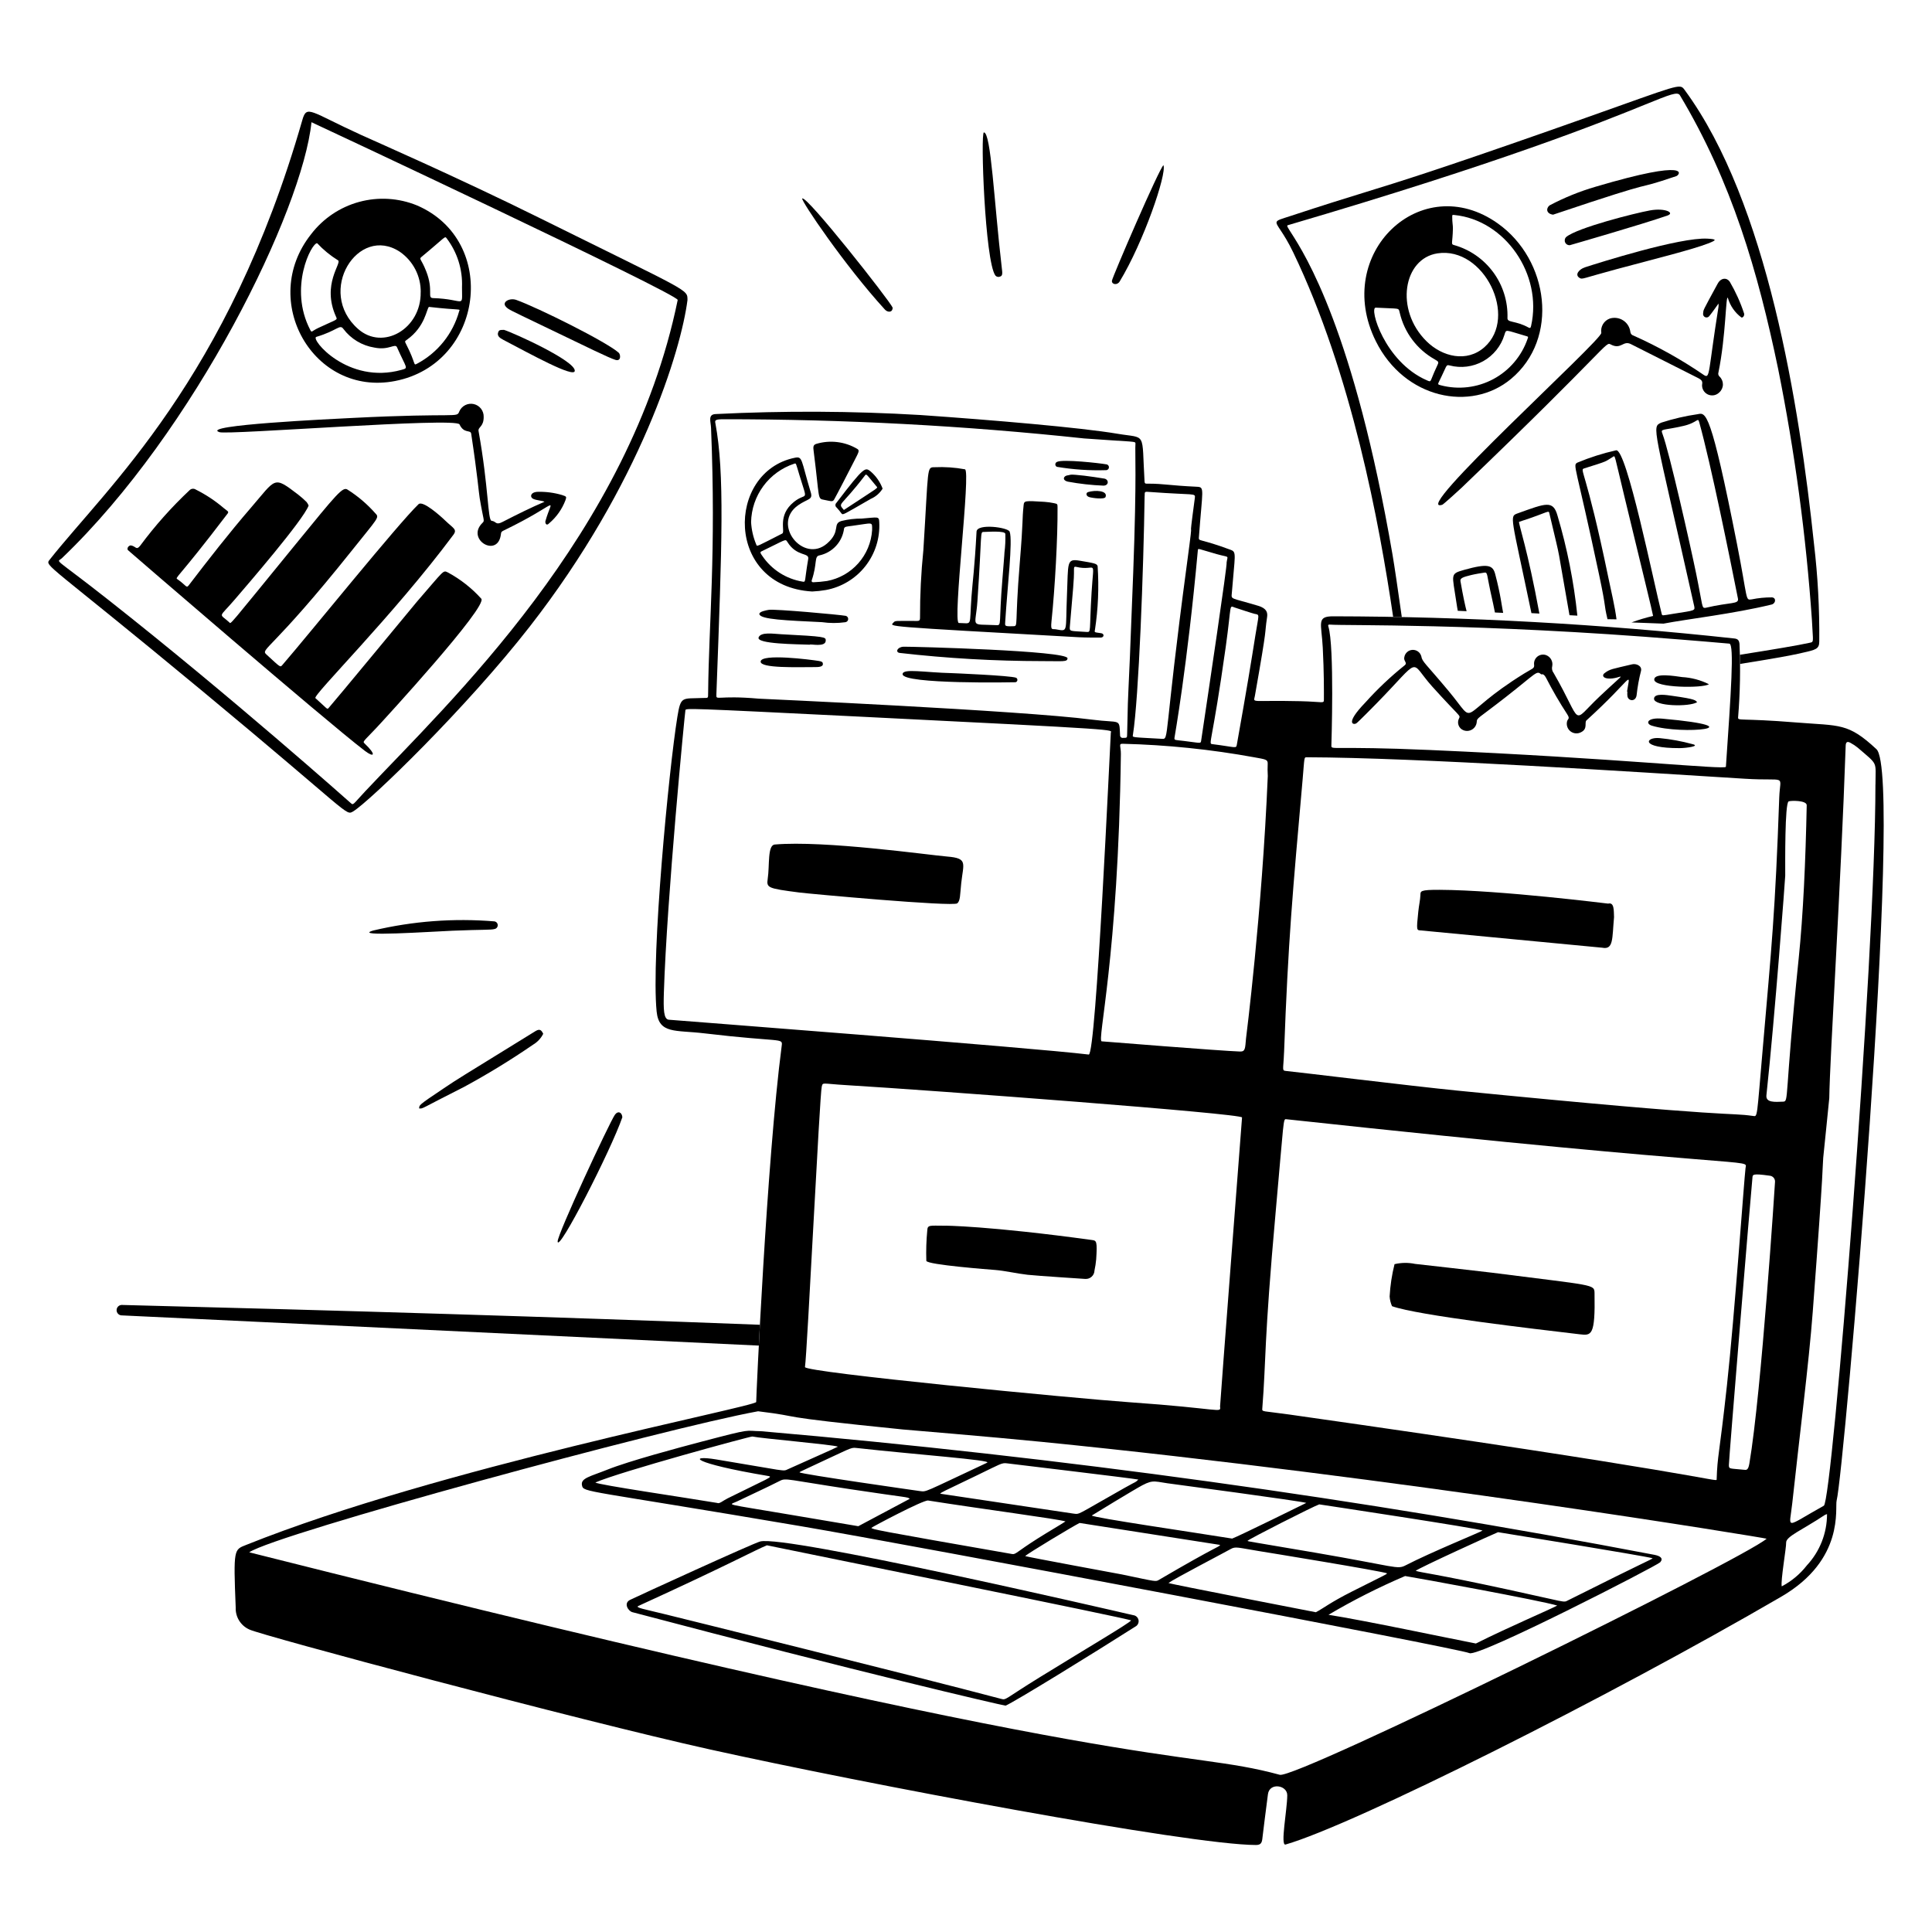 <svg width="800" height="800" viewBox="0 0 800 800" fill="none" xmlns="http://www.w3.org/2000/svg">
<path d="M688.4 179.664C687.516 177.332 688.308 178.392 697.096 176.36C702.9 175.02 703 172.632 703.604 174.8C708.532 192.468 716.38 231.452 719.644 247.832C720.136 250.304 716.716 249.208 706.184 251.696C704.584 251.832 705.188 251.416 702.32 237.42C700.04 226.312 691.248 187.2 688.4 179.664ZM688.8 258.236C698.752 256.316 717.72 254.184 733.576 250.328C735.36 249.896 735.576 247.464 733.704 247.364C730.892 247.348 728.084 247.624 725.328 248.188C722.596 248.588 723.852 248.588 719.24 225.2C708.348 169.96 706.356 170.8 703.036 171.496C697.908 172.231 692.856 173.401 687.928 174.996C683.784 176.88 684.668 175.592 701.364 250.244C702.004 253.096 702.436 252.616 692.6 254.2C688.176 254.916 688.3 255.052 688.064 254.144C684.864 241.744 673.5 185.42 669.172 186.468C663.7 187.697 658.348 189.399 653.172 191.556C651.14 192.756 652.344 191.716 662.156 238.024C665.316 252.928 663.944 249.224 665.628 256.396L669.364 256.452C668.66 250.94 667.136 244.74 666.012 239.3C656.616 193.832 653.852 194.628 656.052 193.932C666.216 190.732 664.312 191.34 667.888 189.16C668.864 188.564 668.324 187.808 672.688 205.828C679.556 234.252 684.404 254.04 684.516 255.052C681.48 255.758 678.492 256.655 675.568 257.736C675.568 257.736 687.908 258.212 688.8 258.236Z" fill="black"/>
<path d="M637.428 254.065C632.592 227.665 628.768 216.909 629 216.089C642.104 211.885 641.164 210.889 641.648 212.937C647.012 235.665 644.048 221.953 649.892 254.745L653.152 254.925C651.692 240.899 648.94 227.037 644.932 213.517C643.1 207.009 640.196 208.353 628.492 212.549C624.892 213.869 625.64 213.077 634.132 253.881L637.428 254.065Z" fill="black"/>
<path d="M603.632 252.916L607.288 253.084C606.7 250.844 605.828 246.94 604.74 240.616C604.528 239.384 605.888 238.932 609.088 238.136C610.6 237.76 613.488 237.26 614.788 237.088C615.988 236.936 615.72 238.288 617.072 244.504C618.072 249.104 618.724 251.908 619.02 253.62L622.424 253.776C621.9 251.376 621.416 246.316 619.108 237.652C618.132 233.984 616.068 233.228 606.268 235.976C600.308 237.652 601.344 237.7 602.992 249.012C603.24 250.732 603.468 252 603.632 252.916Z" fill="black"/>
<path d="M620.204 92.518C641.444 107.602 645.696 140.218 625.684 156.898C609.112 170.714 581.572 165.19 569.684 141.25C551.704 104.994 588.488 70.002 620.204 92.518ZM590.636 141.258C597.268 147.838 607.436 150.174 614.668 143.762C628.78 131.27 614.48 101.978 595.236 104.91C581.072 107.066 577.504 128.222 590.636 141.258ZM602.268 89.03C601.336 88.934 601.332 88.934 601.336 89.902C601.336 92.342 601.648 93.19 601.616 94.746C601.488 100.67 600.688 101.098 601.988 101.446C608.544 103.272 614.292 107.244 618.324 112.727C622.352 118.21 624.424 124.885 624.212 131.686C624.1 133.722 627.584 132.658 632.936 135.634C633.572 135.99 633.8 135.806 633.996 134.938C638.8 113.622 623.264 91.138 602.268 89.03ZM632.536 140.306C632.884 139.438 632.84 139.398 631.78 139.106C623.072 136.586 623.752 136.21 622.948 138.666C621.536 143.297 618.388 147.202 614.16 149.562C609.932 151.922 604.956 152.554 600.272 151.326C598.636 150.926 599.244 151.258 595.9 157.95C595.312 159.122 595.312 159.226 596.648 159.55C603.956 161.458 611.712 160.536 618.368 156.967C625.02 153.399 630.084 147.447 632.536 140.306ZM590.772 157.45C592.936 158.394 591.868 158.25 594.924 151.83C595.86 149.858 595.908 149.85 593.988 148.746C590.396 146.714 587.26 143.958 584.788 140.653C582.312 137.348 580.548 133.566 579.612 129.546C579.012 127.254 579.952 127.97 569.676 127.39C566.8 127.242 573.28 149.826 590.772 157.45Z" fill="black"/>
<path d="M716.252 116.644C715.08 114.928 712.652 114.86 711.224 117.508C704.76 129.392 705.424 128.116 705.224 129.756C705.164 130.066 705.208 130.388 705.352 130.671C705.492 130.953 705.724 131.181 706.008 131.318C706.296 131.455 706.616 131.494 706.928 131.428C707.236 131.363 707.516 131.197 707.72 130.956C708.808 129.648 710.808 126.808 711.596 125.696C711.64 126.138 711.64 126.582 711.596 127.024C707.284 154.028 708.16 156.88 705.656 155.36C696.42 149.018 686.624 143.529 676.392 138.96C676.036 138.868 675.72 138.667 675.484 138.385C675.252 138.103 675.112 137.754 675.088 137.388C674.968 136.432 674.636 135.514 674.124 134.698C673.612 133.882 672.924 133.189 672.116 132.666C671.304 132.143 670.392 131.804 669.436 131.671C668.48 131.539 667.508 131.617 666.588 131.9C665.4 132.325 664.4 133.15 663.756 134.234C663.116 135.317 662.868 136.591 663.064 137.836C663.66 140.58 582.872 213.58 597.232 209.004C597.676 208.868 604.432 202.728 605.164 202.016C667.004 142.696 664.668 141.42 666.972 142.636C671.404 144.972 672.032 140.7 675.472 142.568C675.592 142.636 701.188 155.544 703.2 156.568C705.656 157.768 704.636 158.824 704.8 159.92C704.868 160.715 705.164 161.473 705.652 162.104C706.14 162.736 706.8 163.215 707.548 163.484C708.3 163.753 709.112 163.801 709.892 163.622C710.668 163.444 711.376 163.046 711.936 162.476C712.4 162.064 712.768 161.56 713.024 160.997C713.28 160.434 713.416 159.823 713.424 159.204C713.428 158.585 713.304 157.972 713.06 157.404C712.816 156.836 712.456 156.325 712 155.904C711.78 155.702 711.62 155.442 711.54 155.152C711.464 154.863 711.468 154.558 711.56 154.272C714.72 138.852 714.592 121.5 715.484 123.42C716.428 126.626 718.38 129.44 721.056 131.444C721.516 131.7 722.44 130.864 722.196 129.82C720.688 125.23 718.692 120.814 716.252 116.644Z" fill="black"/>
<path d="M643.1 88.892C640.324 88.528 640.048 86.332 641.624 85.06C647.7 81.842 654.088 79.25 660.688 77.324C700.948 65.4 695.572 72.424 694.14 72.924C673.2 80 692.252 72.356 643.1 88.892Z" fill="black"/>
<path d="M707.316 100.8C700.88 103.324 685.28 107.2 669.62 111.392C655.04 115.312 655.252 115.82 654.056 115.076C651.88 113.732 653.972 111.444 656.272 110.696C662.072 108.812 695.616 98.188 707.024 98.82C711.048 99.044 710.824 99.432 707.316 100.8Z" fill="black"/>
<path d="M650.056 101.52C649.644 101.557 649.232 101.464 648.88 101.253C648.524 101.043 648.244 100.726 648.08 100.348C647.916 99.971 647.876 99.551 647.964 99.148C648.048 98.745 648.26 98.38 648.568 98.104C653.164 94.296 677 88.244 683.244 87.124C689.488 86.004 693.68 88.136 690.42 89.264C679.6 93.012 650.14 101.504 650.056 101.52Z" fill="black"/>
<path fill-rule="evenodd" clip-rule="evenodd" d="M697.644 37.337C731.78 83.817 745.092 167.889 751.14 225.237C752.724 238.651 753.452 252.154 753.316 265.661C753.316 268.747 751.824 269.08 746.484 270.276C745.88 270.411 745.224 270.558 744.516 270.721C740.872 271.562 732.14 273.064 720.52 274.92C720.508 273.654 720.492 272.389 720.464 271.124C734.296 268.946 744.836 267.169 749.22 266.185C749.764 266.064 750.128 266.022 750.356 265.826C750.956 265.307 750.632 263.71 750.276 256.729C747.856 221.783 743.18 187.031 736.276 152.689C727.888 112.377 717.124 75.413 695.624 39.461C694.66 37.851 691.644 39.075 681.084 43.354C663.016 50.676 622.872 66.946 533.184 93.277C532.712 93.413 533.276 94.292 534.632 96.408C540.424 105.436 560.664 137 576.612 229.677C577.42 234.371 578.884 244.401 580.456 255.511C579.26 255.487 578.068 255.464 576.872 255.443C571.112 216.285 559.696 154.877 535.516 104.553C531.292 95.751 528.18 93.255 528.616 91.915C528.896 91.056 530.632 90.672 534.464 89.409C548.22 84.871 556.704 82.253 564.896 79.725C580.316 74.968 594.708 70.527 641.244 54.209C689.12 37.427 694.604 34.642 696.724 36.261C697.064 36.52 697.316 36.892 697.644 37.337Z" fill="black"/>
<path fill-rule="evenodd" clip-rule="evenodd" d="M314.661 548.559C314.498 551.595 314.346 554.48 314.208 557.184L50.532 544.679C50.235 544.691 49.939 544.639 49.662 544.535C49.385 544.427 49.133 544.263 48.922 544.051C48.711 543.843 48.545 543.595 48.435 543.319C48.325 543.043 48.272 542.747 48.281 542.447C48.29 542.151 48.36 541.859 48.486 541.591C48.612 541.323 48.793 541.083 49.016 540.887C49.239 540.687 49.5 540.54 49.783 540.452C50.066 540.36 50.364 540.328 50.66 540.356C141.713 542.656 228.724 545.243 314.661 548.559Z" fill="black"/>
<path d="M224.94 428.073C223.996 429.953 222.531 431.517 220.72 432.585C211.515 438.909 201.985 444.741 192.168 450.061C173.74 459.341 175.336 459.105 173.552 458.977C173.732 457.561 172.752 457.989 183.668 450.705C190.708 446.001 188.168 447.689 221.72 426.969C223.564 425.833 224.228 426.613 224.94 428.073Z" fill="black"/>
<path d="M407.412 54.828C410.376 54.932 411.588 83.356 414.82 110.92C415.036 112.788 415.312 114.212 414.116 114.52C413.788 114.669 413.424 114.709 413.072 114.632C412.72 114.556 412.404 114.368 412.168 114.096C407.828 108.116 405.944 54.776 407.412 54.828Z" fill="black"/>
<path d="M257.704 462.628C252.94 476.412 231.14 518.932 230.904 514.1C230.76 511.196 252.372 464.792 254.616 461.6C255.844 459.852 257.524 460.472 257.704 462.628Z" fill="black"/>
<path d="M369.632 127.397C369.564 129.605 367.472 129.341 366.432 128.197C349.752 109.969 331.452 82.805 332.188 82.197C333.94 80.709 368.512 124.645 369.632 127.397Z" fill="black"/>
<path d="M204.684 381.519C205.065 381.563 205.418 381.742 205.678 382.024C205.939 382.306 206.089 382.673 206.102 383.056C206.114 383.44 205.988 383.816 205.747 384.114C205.506 384.413 205.166 384.615 204.788 384.683C203.276 385.127 199.796 384.875 187.352 385.391C178.648 385.751 145.216 388.031 154.552 385.303C170.96 381.412 187.878 380.135 204.684 381.519Z" fill="black"/>
<path d="M463.624 116.568C462.58 118.284 460.268 117.768 460.424 116.26C460.58 114.752 480.064 69.6 481.764 68.4C483.2 72 473.532 100.264 463.624 116.568Z" fill="black"/>
<path d="M776.996 310.22C765.16 299.216 761.992 300.62 743.796 299.16C720.428 297.26 719.584 298.66 719.712 297.004C720.544 286.893 720.736 276.74 720.288 266.604C720.104 265.072 719.596 264.468 717.804 264.344C662.792 258.363 607.5 255.311 552.164 255.2C544.964 255.168 547.212 258.02 547.732 268.252C548.26 278.652 548.204 285.712 548.2 289.452C548.2 291.568 548.3 290.572 538.296 290.344C517.416 289.868 519.06 291.312 519.624 288.144C525.224 256.432 523.392 264.188 524.676 255.524C524.948 253.684 524.556 251.924 521.016 250.856C509.228 247.316 509.852 248.384 510.076 245.548C511.304 229.928 512.14 228.628 509.704 227.712C496.844 222.912 496.308 224.28 496.428 222.608C497.912 202.412 498.936 201.712 495.628 201.556C483.896 201.008 482.072 200.288 475.628 200.276C474.508 200.276 473.996 200.468 473.932 199.356C472.696 178.264 474.94 181.676 462.696 179.604C447.496 177.032 411.14 173.936 381.16 171.852C352.912 170.176 324.594 170.042 296.332 171.452C292.988 171.58 294.332 174.612 294.428 177.184C296.564 229.516 293.512 257.584 293.228 286.684C293.2 289.444 293.356 288.916 290.988 289.02C282.408 289.392 281.912 288.052 280.48 296.856C276.932 318.708 269.58 395.74 271.896 418.832C272.84 428.24 279.648 426.456 291.496 427.868C323.876 431.716 324.14 429.584 323.684 433.068C317.464 480.592 313.056 579.764 313.128 580.528C313.296 582.408 181.748 607.728 102 639.688C96.896 641.732 96.604 641.028 97.6 665.616C97.516 667.528 98.009 669.42 99.015 671.044C100.021 672.672 101.493 673.956 103.24 674.736C107.672 677.04 239.72 712.372 293.976 724.408C358 738.604 492.664 763.952 520.076 763.972C522.184 763.972 522.58 762.98 522.768 760.868C522.868 759.74 524.404 747.752 525.028 742.944C525.672 737.968 533.072 739.148 533.028 743.4C533 749.4 530.048 764.436 532.324 763.78C560.724 755.588 665.736 702.98 737.6 661.144C764 645.78 759.724 624.344 760.512 621.348C763.576 609.624 788.472 320.888 776.996 310.22ZM550.8 258.636C556.116 259.148 611.836 257.932 696.148 264.844C696.232 264.844 715.544 266.416 716.104 266.516C718.168 266.892 716.752 286.964 714.66 317.504C714.568 318.864 669.344 313.928 592.032 310.556C551.72 308.8 551.296 310.7 551.292 308.772C551.292 308.688 552.628 267.648 550.036 259.356C549.832 258.736 550.076 258.568 550.8 258.636ZM531.7 435.884C533.416 389.128 535.268 369.376 539.388 322.768C540.188 313.64 539.904 313.568 541.104 313.568C586.512 313.704 677.836 319.676 722.464 322.456C740.392 323.576 737.1 320.26 736.748 330.252C735.076 377.92 733.6 391.672 729.888 434.548C727.428 462.948 727.788 462.364 725.996 462.104C714.724 460.504 721.62 463.304 603.504 451.6C585.024 449.768 536.304 443.8 532.584 443.472C530.68 443.292 531.428 443.012 531.688 435.884H531.7ZM532.584 463.444C730.3 484.804 723.34 479.444 722.788 483.688C722.212 488.088 718.304 544.212 715.092 573.624C711.824 603.54 711.156 602.328 710.828 612.712C710.796 613.772 700.62 609.424 533.764 585.708C522.48 584.108 522.564 584.764 522.692 583.16C524.292 563.052 523.284 556.824 528.244 501.652C531.68 463.348 531.316 463.308 532.572 463.444H532.584ZM519.476 313.6C523.74 314.4 525.028 314.4 524.928 316.224C524.848 317.922 524.86 319.623 524.964 321.32C522.564 378.356 515.96 429.904 515.952 429.988C515.576 434.104 515.7 435.484 513.464 435.416C505.796 435.18 456.288 431.2 456.2 431.196C454.132 431.032 463.04 396.604 464.132 312.268C464.176 309.024 463.028 307.912 464.932 307.98C483.232 308.43 501.468 310.31 519.476 313.6ZM505.2 582.428C505.532 585.308 505.94 583.308 467.268 580.604C445.892 579.108 332.98 568.272 333.324 566.064C334.232 560.3 339.424 453.072 340.272 449.932C340.788 448.02 340.228 448.732 350.532 449.336C386.816 451.524 514.304 461.108 514.304 462.72C514.256 463.124 505.14 582.028 505.2 582.428ZM511.484 251.628C512.6 252.028 518.94 254.076 519.484 254.176C521.768 254.616 521.248 254.108 519.84 263.016C518.156 273.676 516.284 285.188 512.156 308.3C511.832 310.108 511.9 309.368 501.984 308.128C500.216 307.908 501.908 308.028 507.552 267.868C510.112 249.496 508.768 250.712 511.468 251.636L511.484 251.628ZM496 227.908C496.096 226.864 495.848 227.196 503.796 229.44C509.34 231 508.34 229.768 507.916 232.904C508.372 232.964 500.352 286.732 497.368 306.708C497.172 308.008 497.172 307.656 490.26 306.812C486.588 306.364 486.204 306.584 486.328 305.512C486.316 305.42 491.6 276.06 496 227.908ZM473.98 205.38C474.008 203.46 473.836 203.544 476.38 203.732C494.88 205.104 495.048 204.028 494.752 206.248C491.36 231.504 495.068 206.788 491.508 233.336C481.756 306.024 484.22 306.112 481.144 305.936C468.344 305.2 468.924 305.46 469.12 304.264C471.548 289.14 473.536 235.376 473.96 205.38H473.98ZM299.34 173.6C349.302 173.576 399.229 176.23 448.908 181.548C470.224 183.128 470.256 182.556 470.164 183.78C469.912 187.176 470.756 196.58 469.244 236.98C466.74 303.916 467.336 276.552 466.724 303.992C466.688 305.512 466.724 305.544 465.024 305.544C464.868 305.567 464.704 305.555 464.552 305.509C464.4 305.462 464.26 305.383 464.144 305.276C464.024 305.169 463.932 305.037 463.872 304.889C463.812 304.742 463.784 304.583 463.792 304.424C463.432 297.172 464.244 299.556 452.136 297.98C423.04 294.188 314.356 289.316 314.272 289.308C296.616 287.744 296.532 290.38 296.64 287.508C298.98 224.856 300.068 195.908 296.24 175.332C296 174.152 295.9 173.62 299.34 173.6ZM276.896 422.24C274.8 421.984 274.68 418.06 274.896 411.004C276.116 372.04 283.56 295.312 283.812 294.108C284 293.216 283.848 293.172 355.056 296.696C467.272 302.252 460.052 302.08 459.968 303.408C459.604 309.112 453.88 437.044 450.824 436.668C427.52 433.804 277.864 422.356 276.896 422.24ZM529.94 734.908C487.208 723.308 480.048 737.78 103.196 642.776C114.352 635.156 274.924 591.464 313.912 584.376C335.068 586.96 316.064 586.076 373.912 591.92C373.912 591.92 411.336 595.044 431.252 597.032C578.372 611.708 730.756 636.8 731.52 637.148C721.68 645.72 536.7 736.74 529.94 734.908ZM724.372 606.044C723.876 608.952 723.088 608.696 722.068 608.592C716.14 607.996 715.952 608.372 715.888 606.732C715.816 605.02 724.748 496.868 725.636 487.784C725.772 486.408 725.384 485.784 732.836 486.84C733.148 486.872 733.456 486.964 733.732 487.112C734.012 487.26 734.256 487.46 734.456 487.704C734.66 487.948 734.808 488.228 734.9 488.532C734.992 488.832 735.024 489.152 734.992 489.464C734.984 489.864 729.428 576.272 724.372 606.044ZM731.436 453.532C734.988 420.472 739.224 363.532 739.224 362.608C739.224 356.984 739.032 332.716 740.624 331.848C741.324 331.468 748.168 331.328 748.124 333.448C747.652 356.556 746.676 378.648 744.804 396.84C738.804 454.944 740.856 456.064 738.332 456.176C734.92 456.316 731.104 456.632 731.436 453.532ZM748.176 648.2C745.372 651.804 741.824 654.764 737.776 656.88C737.276 654.564 739.692 640.812 739.6 638.808C739.48 636.2 746.18 633.608 755.6 627.328C755.896 627.172 756.212 627.048 756.536 626.964C756.536 634.844 753.548 642.432 748.176 648.2ZM776.576 324.892C776.576 397.44 758.688 621.54 755.216 623.48C738.516 632.804 740.956 633.48 742.136 622.468C745.024 595.592 749.02 564.468 750.62 543.212C755.42 479.468 754.62 483.232 754.96 479.392C754.96 479.308 757.452 455.172 757.46 454.748C757.724 437.1 762.28 366.616 764.26 308.748C764.312 307.236 764.94 306.864 766.26 307.608C767.312 308.167 768.308 308.827 769.232 309.58C777.92 317.068 776.592 314.964 776.592 324.892H776.576Z" fill="black"/>
<path d="M608.472 684.528C604.372 682.6 378.328 639.892 331.84 632C241.604 616.66 241.66 618.084 240.992 615.068C240.324 612.052 244.404 611.392 251.536 608.536C260.472 604.964 281.192 599.408 290.492 596.964C312.46 591.188 307.984 592.564 315.128 592.632C439.256 603.372 562.748 620.46 685.128 643.832C687.308 644.264 688.928 645.204 687.48 646.88C686.18 648.336 612.276 686.312 608.472 684.528ZM620.308 634.444C618.924 634.936 587.584 649.22 586.2 650.444C588.716 651.268 593.14 651.428 624.416 658.204C649.104 663.552 647.244 663.688 649.272 662.672C684.272 645.136 683.056 646.172 684.34 645.236C680.456 644.184 621.716 634.656 620.308 634.444ZM581.828 652.6C570.916 657.256 560.316 662.616 550.1 668.652C564.044 670.784 603.24 679.052 611.128 680.544C624.772 673.712 641.36 666.664 644.824 664.828C638.292 662.8 586.508 653.324 581.828 652.6ZM546.264 622.928C543.62 623.844 517.132 637.296 516.556 638.044C517.04 638.352 516.556 638.12 544.608 642.928C578.176 648.684 578.476 650.02 582.048 648.168C592.412 642.796 612.848 634.488 613.876 633.788C613.164 633.016 546.348 622.936 546.264 622.928ZM544.896 667.58C548.072 665.924 550.676 663.636 559.92 658.968C574.42 651.644 573.556 652.252 574.388 651.504C573.124 650.704 522.688 642.48 521.516 642.304C512.512 640.844 511.664 640.248 509.568 641.444C507.048 642.88 486.12 653.776 483.836 655.484C484.684 655.956 544.8 667.564 544.896 667.6V667.58ZM296.964 622.332C297.896 622.836 299.28 621.432 301.304 620.432C318.356 611.98 320.264 611.54 318.136 611.184C285.704 605.74 285.12 602.424 296.536 604.312C326.136 609.204 324.092 609.368 326.26 608.372C332.4 605.572 345.96 599.636 346.972 599.032C344.728 598.156 315.372 595.652 311.524 594.828C310.844 594.68 256.348 609.52 246.54 613.868C247.352 614.8 284.08 620.16 296.964 622.332ZM510.212 637.092C512.964 636.108 540.82 622.376 540.904 622.324C538.448 621.524 485.872 614.524 485.788 614.512C478.304 613.636 477.884 612.452 473.032 615.008C469.808 616.704 452.78 627.088 452.092 627.54C452.676 628.456 493.34 634.368 510.212 637.092ZM447.04 630.624C444.772 631.7 425.44 643.308 424.508 644.344C425.272 644.696 464.44 651.916 464.548 651.944C479.38 655.028 478.432 655.04 480.056 654.092C505.104 639.436 504.352 640.892 505.256 639.72L447.04 630.624ZM416.908 605.928C414.776 605.64 414.108 606.292 404.908 610.728C389.18 618.292 390.108 617.752 389.308 618.508C389.392 618.532 444.184 626.708 444.276 626.72C447.36 627.064 444.924 627.8 465.524 616.18C471.468 612.828 469.628 614.212 471.376 612.664C468.94 612.136 419.464 606.268 416.908 605.928ZM419.132 643.496C420.584 643.752 420.976 642.576 429.688 637.06C434.292 634.144 439.688 631.032 441.188 629.992C438.664 629.052 406.164 624.792 384.316 621.332C382.336 621.02 361.172 632.26 360.784 632.66C361.54 633.296 360.756 633.312 419.132 643.496ZM354.472 599.556C352.18 599.304 352.236 599.72 334.372 607.98C331.468 609.324 331.036 609.544 331.068 609.664C331.26 610.36 380.696 617.396 380.792 617.408C383.848 617.756 381.664 618.348 408.748 605.672C411.048 604.596 379.5 602.336 354.472 599.556ZM355.424 631.956C355.508 631.916 376.624 620.68 376.704 620.628C375.652 619.752 376.74 620.368 351.968 616.628C326.084 612.72 325.456 611.916 323.024 613.148C317.14 616.128 311.12 618.852 305.176 621.716C301.736 623.372 298.828 622.396 327.176 627.2C327.664 627.3 354.924 631.896 355.424 631.972V631.956Z" fill="black"/>
<path d="M416.372 706.273C414.232 705.985 355.664 692.381 261.864 667.573C260.132 667.117 258.06 663.853 260.92 662.461C264.452 660.745 311.68 639.105 314.78 638.293C325.3 635.529 458.572 666.317 469.18 668.797C469.728 668.845 470.248 669.069 470.656 669.441C471.068 669.809 471.34 670.305 471.444 670.845C471.544 671.389 471.464 671.949 471.212 672.441C470.964 672.933 470.56 673.329 470.064 673.569C452.98 684.453 419.804 704.913 416.372 706.273ZM317.572 639.873C312.632 641.873 301.824 647.873 264.336 664.993C262.848 665.673 266.848 666.317 275.18 668.373C279.348 669.401 378.38 693.877 414.556 703.469C416.736 704.049 415.812 703.589 430.64 694.453C450.732 682.077 467.396 672.261 468.372 670.989C467.072 670.121 342.04 644.949 317.572 639.881V639.873Z" fill="black"/>
<path d="M668.34 379.777C667.516 388.637 668.2 393.377 663.432 392.425C663.344 392.425 588.444 385.273 588.352 385.273C586.6 385.137 586.448 385.529 587.28 377.529C587.568 374.729 588.08 372.729 588.156 370.641C588.208 369.001 587.952 368.417 596.156 368.457C621.384 368.581 665.816 374.181 665.904 374.165C668.492 373.493 668.212 377.105 668.34 379.777Z" fill="black"/>
<path d="M654.056 552.492C635.176 550.256 587.18 544.704 576.412 540.868C575.848 539.596 575.508 538.232 575.416 536.844C575.664 532.328 576.344 527.844 577.448 523.46C580.248 522.804 583.156 522.772 585.972 523.356C586.056 523.356 614.66 526.592 617.768 526.992C660.464 532.464 660.192 531.68 660.264 535.544C660.584 553.256 658.988 553.08 654.056 552.492Z" fill="black"/>
<path d="M392.256 354.684C400.924 355.396 398.908 357.452 398.02 365.764C397.512 370.528 397.684 372.964 396.392 374.052C394.644 375.556 334.56 370.052 330.968 369.568C317.828 367.868 317.336 367.64 317.896 363.872C318.728 358.308 317.728 349.964 320.828 349.696C341.444 347.916 384.604 354.052 392.256 354.684Z" fill="black"/>
<path d="M452.304 513.481C454.028 513.717 454.4 514.025 453.904 521.505C453.764 523.037 453.532 524.561 453.208 526.065C453.196 526.557 453.084 527.045 452.88 527.493C452.676 527.941 452.38 528.341 452.012 528.669C451.644 528.997 451.212 529.249 450.744 529.405C450.276 529.561 449.784 529.617 449.292 529.573C449.292 529.573 429.208 528.273 425.508 527.857C421.016 527.357 416.26 526.197 411.996 525.857C410.324 525.725 383.88 523.733 383.572 522.085C383.432 517.853 383.566 513.621 383.972 509.405C384.08 507.113 385.172 507.537 390.852 507.537C390.872 507.469 409.524 507.601 452.304 513.481Z" fill="black"/>
<path d="M435.388 257.387C434.988 261.307 435.752 260.323 437.248 260.587C442.448 261.535 441.156 261.863 441.8 246.587C442.372 232.947 441.544 231.267 446.952 232.151C453.484 233.219 454.152 233.423 454.504 234.411C455.096 243.248 454.72 252.124 453.384 260.879C453.096 261.967 453.348 261.799 455.988 262.203C457.316 262.407 457.244 263.875 455.896 264.007C455.472 264.047 449.22 264.007 446.776 263.871C364.22 259.259 368.5 259.535 369.976 257.779C370.68 256.931 370.984 257.131 378.256 257.119C380.496 257.119 380.936 257.303 380.964 255.827C380.937 246.456 381.398 237.09 382.348 227.767C384.524 193.139 383.664 193.503 386.968 193.467C391.184 193.268 395.41 193.557 399.56 194.327C402.116 194.675 394.32 257.927 397.04 257.967C402.848 258.039 401.324 259.895 402.272 247.031C402.748 240.543 403.548 235.479 404.368 220.135C404.556 216.643 417.456 218.359 418.084 220.159C419.416 223.971 417.136 242.959 416.256 257.203C416.132 259.259 415.816 259.419 419.568 259.299C421.744 259.231 420.112 259.359 422.26 233.163C423.796 214.451 423.16 215.963 423.86 209.187C424.06 207.267 424.38 207.315 432.516 207.803C433.84 207.896 435.156 208.08 436.456 208.355C437.892 208.643 437.892 208.703 437.908 210.155C438 222.431 436.852 243.363 435.388 257.387ZM407.336 220.267C405.736 220.267 406.692 220.215 404.732 248.911C403.956 260.195 401.272 258.319 412.576 258.863C414.888 258.975 413.524 258.439 415.072 239.851C416 228.731 415.912 228.807 415.932 228.723C416.252 226.203 416.372 223.662 416.288 221.123C416.4 219.631 408.68 220.271 407.336 220.267ZM449.832 261.667C451.98 261.819 450.98 261.843 452.008 245.207C452.924 230.363 454.096 236.763 445.636 234.727C444.9 234.551 444.704 234.779 444.712 235.703C444.752 240.775 444.336 243.247 442.996 259.483C442.82 261.639 443.14 261.199 449.832 261.667Z" fill="black"/>
<path d="M336.308 244.928C300.2 242.832 300.612 195.396 329.064 189.56C332.428 188.868 331.596 190.212 335.712 203.86C336.68 207.06 334.576 206.38 330.512 209.2C319.312 217.028 332.68 233.516 342.46 225.056C348.392 219.928 344.46 216.88 348.492 215.708C351.224 215.039 354.028 214.71 356.84 214.728C363.668 214.188 363.964 213.692 364.076 216.24C364.436 222.803 362.393 229.271 358.331 234.437C354.268 239.603 348.463 243.112 342 244.308C340.118 244.637 338.217 244.844 336.308 244.928ZM311.008 216.184C311.184 219.374 311.905 222.51 313.14 225.456C313.472 226.476 313.232 226.344 323.9 220.936C325.328 220.216 321.712 213.516 328.732 207.844C334.092 203.512 334.66 208.7 331 196.644C329.504 191.72 329.716 191.716 328.836 192.024C323.731 193.713 319.275 196.944 316.082 201.271C312.889 205.598 311.117 210.808 311.008 216.184ZM361.124 219.504C361.124 215.824 361.676 216.576 352.912 217.728C350.26 218.076 349.888 218.052 349.52 218.78C349.195 221.481 348.035 224.013 346.2 226.021C344.365 228.029 341.949 229.413 339.288 229.98C337.056 230.38 338.488 233.376 336.12 240.3C335.952 240.8 336.256 241.132 336.784 241.1C338.68 241.027 340.571 240.851 342.448 240.576C347.463 239.644 352.022 237.065 355.405 233.248C358.788 229.431 360.801 224.594 361.124 219.504ZM334.668 231.452C335.156 228.652 329.944 230.684 326.056 224.436C325.16 222.992 325.656 223.352 315.308 228.316C314.616 228.648 314.836 229.048 315.672 230.212C317.575 233.015 320.027 235.402 322.881 237.227C325.735 239.052 328.93 240.277 332.272 240.828C333.82 241.088 333.008 241.032 334.668 231.452Z" fill="black"/>
<path d="M355.016 185.9C356.036 186.584 355.58 187.24 353.572 191.148C352.2 193.824 346.344 205.244 345.396 206.848C344.724 207.988 343.944 207.46 341.3 206.984C338.364 206.456 339.492 206.928 336.92 186.808C336.704 185.136 336.64 184.232 338.008 183.8C340.834 182.952 343.805 182.701 346.733 183.063C349.661 183.424 352.481 184.39 355.016 185.9Z" fill="black"/>
<path d="M372.484 270.356C370.608 270.048 371.592 267.828 374.252 267.788C377.972 267.736 442.212 269.428 442.036 272.588C441.948 274.188 440.184 273.732 431.636 273.752C411.872 273.741 392.121 272.607 372.484 270.356Z" fill="black"/>
<path d="M373.752 279.137C373.836 276.665 382.912 278.485 394.292 278.737C394.376 278.737 418.484 279.725 420.772 280.649C420.948 280.748 421.088 280.896 421.176 281.075C421.268 281.254 421.304 281.456 421.276 281.655C421.252 281.853 421.168 282.04 421.036 282.191C420.904 282.341 420.728 282.45 420.536 282.501C420.448 282.525 373.6 283.441 373.752 279.137Z" fill="black"/>
<path d="M350.228 255.007C350.531 255.09 350.795 255.276 350.975 255.534C351.155 255.79 351.24 256.102 351.214 256.415C351.19 256.728 351.056 257.022 350.837 257.247C350.618 257.472 350.328 257.614 350.016 257.647C346.812 258.09 343.562 258.082 340.36 257.623C325.736 256.915 314.788 256.519 314.44 254.295C314.276 253.251 317.292 252.695 318.34 252.527C320.952 252.107 347.628 254.527 350.228 255.007Z" fill="black"/>
<path d="M365.472 202.332C364.297 204.227 362.568 205.716 360.52 206.596C348.84 213.312 349.088 213.344 348.436 212.596C347.824 211.762 347.169 210.961 346.472 210.196C346.315 210.086 346.184 209.94 346.091 209.772C345.997 209.604 345.943 209.417 345.932 209.224C345.921 209.032 345.953 208.84 346.026 208.662C346.1 208.484 346.213 208.325 346.356 208.196C358.156 192.684 358.288 193.568 360.504 195.212C362.739 197.124 364.449 199.575 365.472 202.332ZM349.428 211.172C364.408 201.28 363.616 202.212 362.904 201.364C358.548 196.164 358.824 196.004 358.04 197.032C347.944 210.268 346.772 208 349.428 211.172Z" fill="black"/>
<path d="M335.332 266.956C330.132 266.744 312.964 266.704 314.132 263.908C315.108 261.58 320.26 262.456 323.388 262.616C341.816 263.564 341.924 263.772 341.924 265.208C341.928 268.232 335.356 266.48 335.332 266.956Z" fill="black"/>
<path d="M314.968 273.94C315.164 270.5 335.628 273.139 339.032 273.683C340.332 273.895 340.692 274.16 340.748 274.884C340.852 276.132 338.932 276.224 337.676 276.228C330.056 276.236 314.8 276.776 314.968 273.94Z" fill="black"/>
<path d="M458.028 192.26C458.352 192.274 458.652 192.414 458.872 192.652C459.088 192.89 459.204 193.204 459.192 193.526C459.176 193.848 459.036 194.151 458.796 194.369C458.56 194.587 458.248 194.702 457.924 194.688C451.128 194.897 444.332 194.434 437.628 193.304C437.424 193.209 437.256 193.055 437.14 192.862C437.028 192.67 436.972 192.448 436.988 192.224C437 192.001 437.08 191.786 437.22 191.61C437.356 191.432 437.544 191.301 437.756 191.232C440.152 190.084 455.2 191.748 458.028 192.26Z" fill="black"/>
<path d="M442.18 199.445C439.644 198.833 440.356 196.997 442.18 196.813C443.548 196.673 442.284 196.205 449.052 196.981C450.308 197.125 456.084 197.933 457.324 198.181C459.216 198.581 459.216 201.061 456.924 201.093C451.976 200.895 447.048 200.344 442.18 199.445Z" fill="black"/>
<path d="M457.788 205.789C457.388 206.917 452.188 206.213 451.012 205.829C449.568 205.365 449.648 204.041 450.52 203.769C453.408 202.865 458.8 203.065 457.788 205.789Z" fill="black"/>
<path d="M673.724 286.311C675.132 277.267 676.4 280.575 656.924 298.291C655.964 299.167 657.612 301.791 654.648 303.211C653.956 303.578 653.176 303.734 652.396 303.661C651.62 303.588 650.88 303.288 650.268 302.799C649.66 302.311 649.208 301.654 648.968 300.91C648.724 300.167 648.708 299.369 648.916 298.615C649.224 297.571 650.188 297.699 648.968 295.787C645.772 290.895 642.836 285.838 640.168 280.639C639.056 278.575 638.368 279.407 638.132 279.203C636.216 277.551 636.304 278.647 623.472 288.671C611.616 297.935 611.592 297.095 611.472 299.071C611.404 299.686 611.196 300.277 610.864 300.797C610.532 301.319 610.084 301.756 609.556 302.076C609.024 302.397 608.432 302.591 607.816 302.644C607.2 302.697 606.58 302.608 606.004 302.383C605.54 302.207 605.12 301.935 604.768 301.584C604.42 301.233 604.148 300.811 603.972 300.347C603.796 299.883 603.72 299.387 603.752 298.892C603.784 298.397 603.92 297.914 604.152 297.475C604.828 296.067 604.584 297.075 593.052 284.275C583.236 273.355 589.176 271.683 569.904 291.367C569.372 291.911 562.404 299.027 561.588 299.547C560.624 300.159 556.604 299.987 565.368 290.883C570.376 285.306 575.832 280.149 581.684 275.463C582.948 274.423 581.028 273.703 581.512 272.055C581.656 271.249 582.072 270.516 582.692 269.978C583.308 269.44 584.092 269.129 584.912 269.097C585.732 269.064 586.536 269.311 587.196 269.799C587.852 270.286 588.328 270.983 588.536 271.775C588.936 274.103 590.2 274.575 599.84 286.135C612.348 301.111 602.292 296.759 631.092 278.911C634.532 276.779 635.424 276.871 635.244 275.291C635.16 274.662 635.236 274.021 635.464 273.429C635.696 272.837 636.076 272.314 636.564 271.909C637.056 271.505 637.64 271.231 638.264 271.115C638.888 271 639.532 271.045 640.136 271.247C641.044 271.567 641.804 272.201 642.284 273.035C642.764 273.869 642.932 274.847 642.752 275.791C642.616 276.288 642.596 276.81 642.7 277.315C642.804 277.819 643.024 278.293 643.344 278.695C655.82 300.295 650.164 299.919 662.384 288.379C675.624 275.875 671.232 281.543 665.724 280.939C663.624 280.711 663.408 279.507 664.348 278.783C666.688 276.979 667.428 277.087 675.828 275.079C677.428 274.679 679.94 275.647 679.532 277.719C678.668 281.044 678.052 284.428 677.688 287.843C677.324 290.731 674.172 290.355 673.884 288.243C673.696 286.971 674.036 286.343 673.724 286.311Z" fill="black"/>
<path d="M683.948 300.468C681.288 299.636 681.948 297.004 688.348 297.58C728.032 301.152 696.608 304.424 683.948 300.468Z" fill="black"/>
<path d="M684.992 281.395C685.032 278.499 693.536 279.947 696.54 280.367C700.4 280.582 704.176 281.588 707.632 283.323C705.152 285.055 684.944 284.855 684.992 281.395Z" fill="black"/>
<path d="M684.9 289.337C684.944 286.917 690.052 287.785 692.5 288.137C702.636 289.541 701.916 290.021 702.764 290.753C699.52 292.801 684.84 292.453 684.9 289.337Z" fill="black"/>
<path d="M695.516 309.784C678.844 309.824 681.316 305.052 687.268 305.64C691.832 306.083 696.348 306.911 700.768 308.116C704.332 308.948 698.152 309.776 695.516 309.784Z" fill="black"/>
<path d="M284.668 124.272C282.068 144.696 265.372 200.412 219.32 259.5C193.2 293.02 153 331.948 146.208 336C143.092 337.868 145.288 337.14 84.044 286.356C19.58 232.912 18.42 234.476 20.532 231.8C44.1 201.92 94.348 157.252 125.2 49.672C127.048 43.22 128.4 46.24 149.672 55.94C154.028 57.94 189.156 73.272 223.672 90.384C286.256 121.396 284.608 119.7 284.668 124.272ZM280.624 124.208C280.716 121.72 128.984 50.536 128.976 50.608C125.264 86.864 80.872 178.304 25.676 231.096C23.492 233.184 21.38 229.896 44.8 248.336C95.84 288.528 145 332.336 145.088 332.4C146.428 333.572 145.852 333.384 151.244 327.644C185.46 291.2 260.76 221.112 280.624 124.208Z" fill="black"/>
<path d="M127.796 209.329C125.604 215.349 102.284 242.329 97.224 248.233C90.424 256.181 90.596 253.741 94.908 257.661C95.736 258.417 93.628 260.601 122.404 225.381C139.536 204.413 141.936 201.345 143.956 202.773C148.259 205.496 152.149 208.821 155.508 212.649C157.16 214.333 156.424 214.517 146.004 227.581C112.256 269.881 107.66 268.581 110.344 271.033C116.24 276.425 115.984 276.444 116.976 275.296C128.144 262.4 164.68 217.061 173.308 208.777C175.056 207.097 182.368 213.633 184.32 215.521C187.616 218.721 189.444 219.157 187.744 221.441C162.684 255.097 129.344 287.957 130.608 289.081C135.472 293.437 135.408 293.852 136.008 293.24C137.42 291.764 172.568 249.24 172.644 249.14C184.296 235.724 183.356 236.053 185.536 237.081C190.693 239.875 195.337 243.527 199.268 247.881C202.316 250.877 158.888 298.165 155.956 301.281C150.428 307.157 150.048 306.984 151.016 307.904C156.04 312.672 154.912 313.845 151.044 310.885C134.4 298.145 52.988 227.845 52.944 227.773C52.392 226.837 53.496 225.721 54.28 225.857C56.24 226.193 56.42 228.013 58.024 225.993C64.161 217.713 71.027 209.999 78.54 202.945C78.869 202.627 79.296 202.429 79.752 202.386C80.208 202.342 80.665 202.455 81.048 202.705C85.211 204.785 89.106 207.363 92.648 210.381C94.032 211.553 94.924 211.777 94.276 212.625C73 240.597 72.276 239.024 73.54 239.892C77.14 242.42 77.14 243.688 78.132 242.396C86.164 231.88 95.128 220.396 103.772 210.396C114.496 197.972 113.076 196.905 123.456 204.797C124.68 205.752 125.846 206.779 126.948 207.873C127.296 208.317 127.581 208.807 127.796 209.329Z" fill="black"/>
<path d="M128.8 97.007C133.788 90.472 140.79 85.762 148.722 83.604C156.655 81.445 165.077 81.96 172.688 85.067C206.66 99.699 200.348 150.575 163.62 157.763C129.86 164.367 107.008 124.507 128.8 97.007ZM174.212 121.007C174.255 117.721 173.489 114.476 171.982 111.556C170.476 108.636 168.274 106.132 165.572 104.263C148.26 92.855 130.732 120.735 148.268 136.211C158.608 145.355 174.436 136.107 174.192 121.007H174.212ZM128.484 136.643C129.148 137.907 128.936 137.143 131.872 135.759C139.712 132.067 139.804 132.607 139.152 131.163C133.02 117.659 141.76 108.831 139.952 107.787C136.779 105.819 133.881 103.44 131.332 100.711C129.064 100.471 119.328 119.143 128.484 136.643ZM166.26 153.151C169.308 152.303 168.332 152.727 164.4 143.819C163.6 141.991 161.112 145.179 155.032 143.927C149.906 143.108 145.297 140.332 142.176 136.183C140.688 134.095 139.728 136.887 130.976 139.495C128.4 140.251 143.932 159.379 166.26 153.151ZM191.304 118.951C191.615 111.658 189.366 104.485 184.948 98.675C184.148 97.595 184.528 98.119 174.632 106.299C173.316 107.387 174.344 106.883 176.492 112.355C179.6 120.275 176.764 123.359 179.292 123.435C192.712 123.839 191.304 128.039 191.304 118.951ZM177.62 127.079C176.632 127.771 176.132 135.259 168.492 140.679C167.584 141.323 167.584 141.351 168.092 142.355C172.42 150.755 171.016 151.491 172.68 150.607C176.916 148.358 180.649 145.269 183.65 141.528C186.65 137.787 188.856 133.474 190.132 128.851C190.588 127.707 190.98 128.607 177.62 127.079Z" fill="black"/>
<path d="M90.864 178.951C82.36 176.047 137.384 173.491 145.808 173.067C190.208 170.823 189.044 173.219 190.208 170.315C190.703 169.201 191.569 168.294 192.658 167.747C193.748 167.201 194.993 167.05 196.182 167.32C197.37 167.589 198.429 168.263 199.176 169.225C199.923 170.188 200.313 171.381 200.28 172.599C200.32 176.855 197.84 176.727 198.168 178.535C202.344 201.775 201.936 215.451 203.552 215.647C205.52 215.883 205.208 217.591 207.984 216.171C214.864 212.651 219.66 210.279 225.468 207.771C224.776 207.323 222.068 207.219 220.7 206.523C219.332 205.827 219.616 203.703 222.78 203.651C226.142 203.577 229.494 204.024 232.72 204.975C234.72 205.631 234.604 205.679 234.14 207.139C232.734 210.846 230.408 214.135 227.38 216.695C226.18 218.011 225.652 216.467 225.852 215.767C228.868 205.135 232.252 208.219 208.492 219.711C207.092 220.387 207.692 220.711 207.108 222.723C204.788 230.455 193.108 222.987 199.804 216.491C200.824 215.507 200.204 215.735 198.632 206.275C198.232 203.931 197.78 197.259 195.108 179.575C194.844 177.827 192.12 179.719 190.276 175.735C188.848 172.683 94.456 180.179 90.864 178.951Z" fill="black"/>
<path d="M213.768 124.188C222.5 127.292 251.144 141.524 256.2 146.06C257 146.788 257.276 149.788 254.792 149.004C251.992 148.112 244.36 144.352 223.012 134.08C211.056 128.324 210.612 128.176 209.568 127.108C207.56 125.06 211.064 123.228 213.768 124.188Z" fill="black"/>
<path d="M208.704 136.592C212.66 137.816 238.4 149.476 238 153.592C237.712 156.592 219.68 146.624 208.44 140.736C206.868 139.912 205.76 139.072 206.284 137.604C206.588 136.744 206.892 136.584 208.704 136.592Z" fill="black"/>
</svg>
